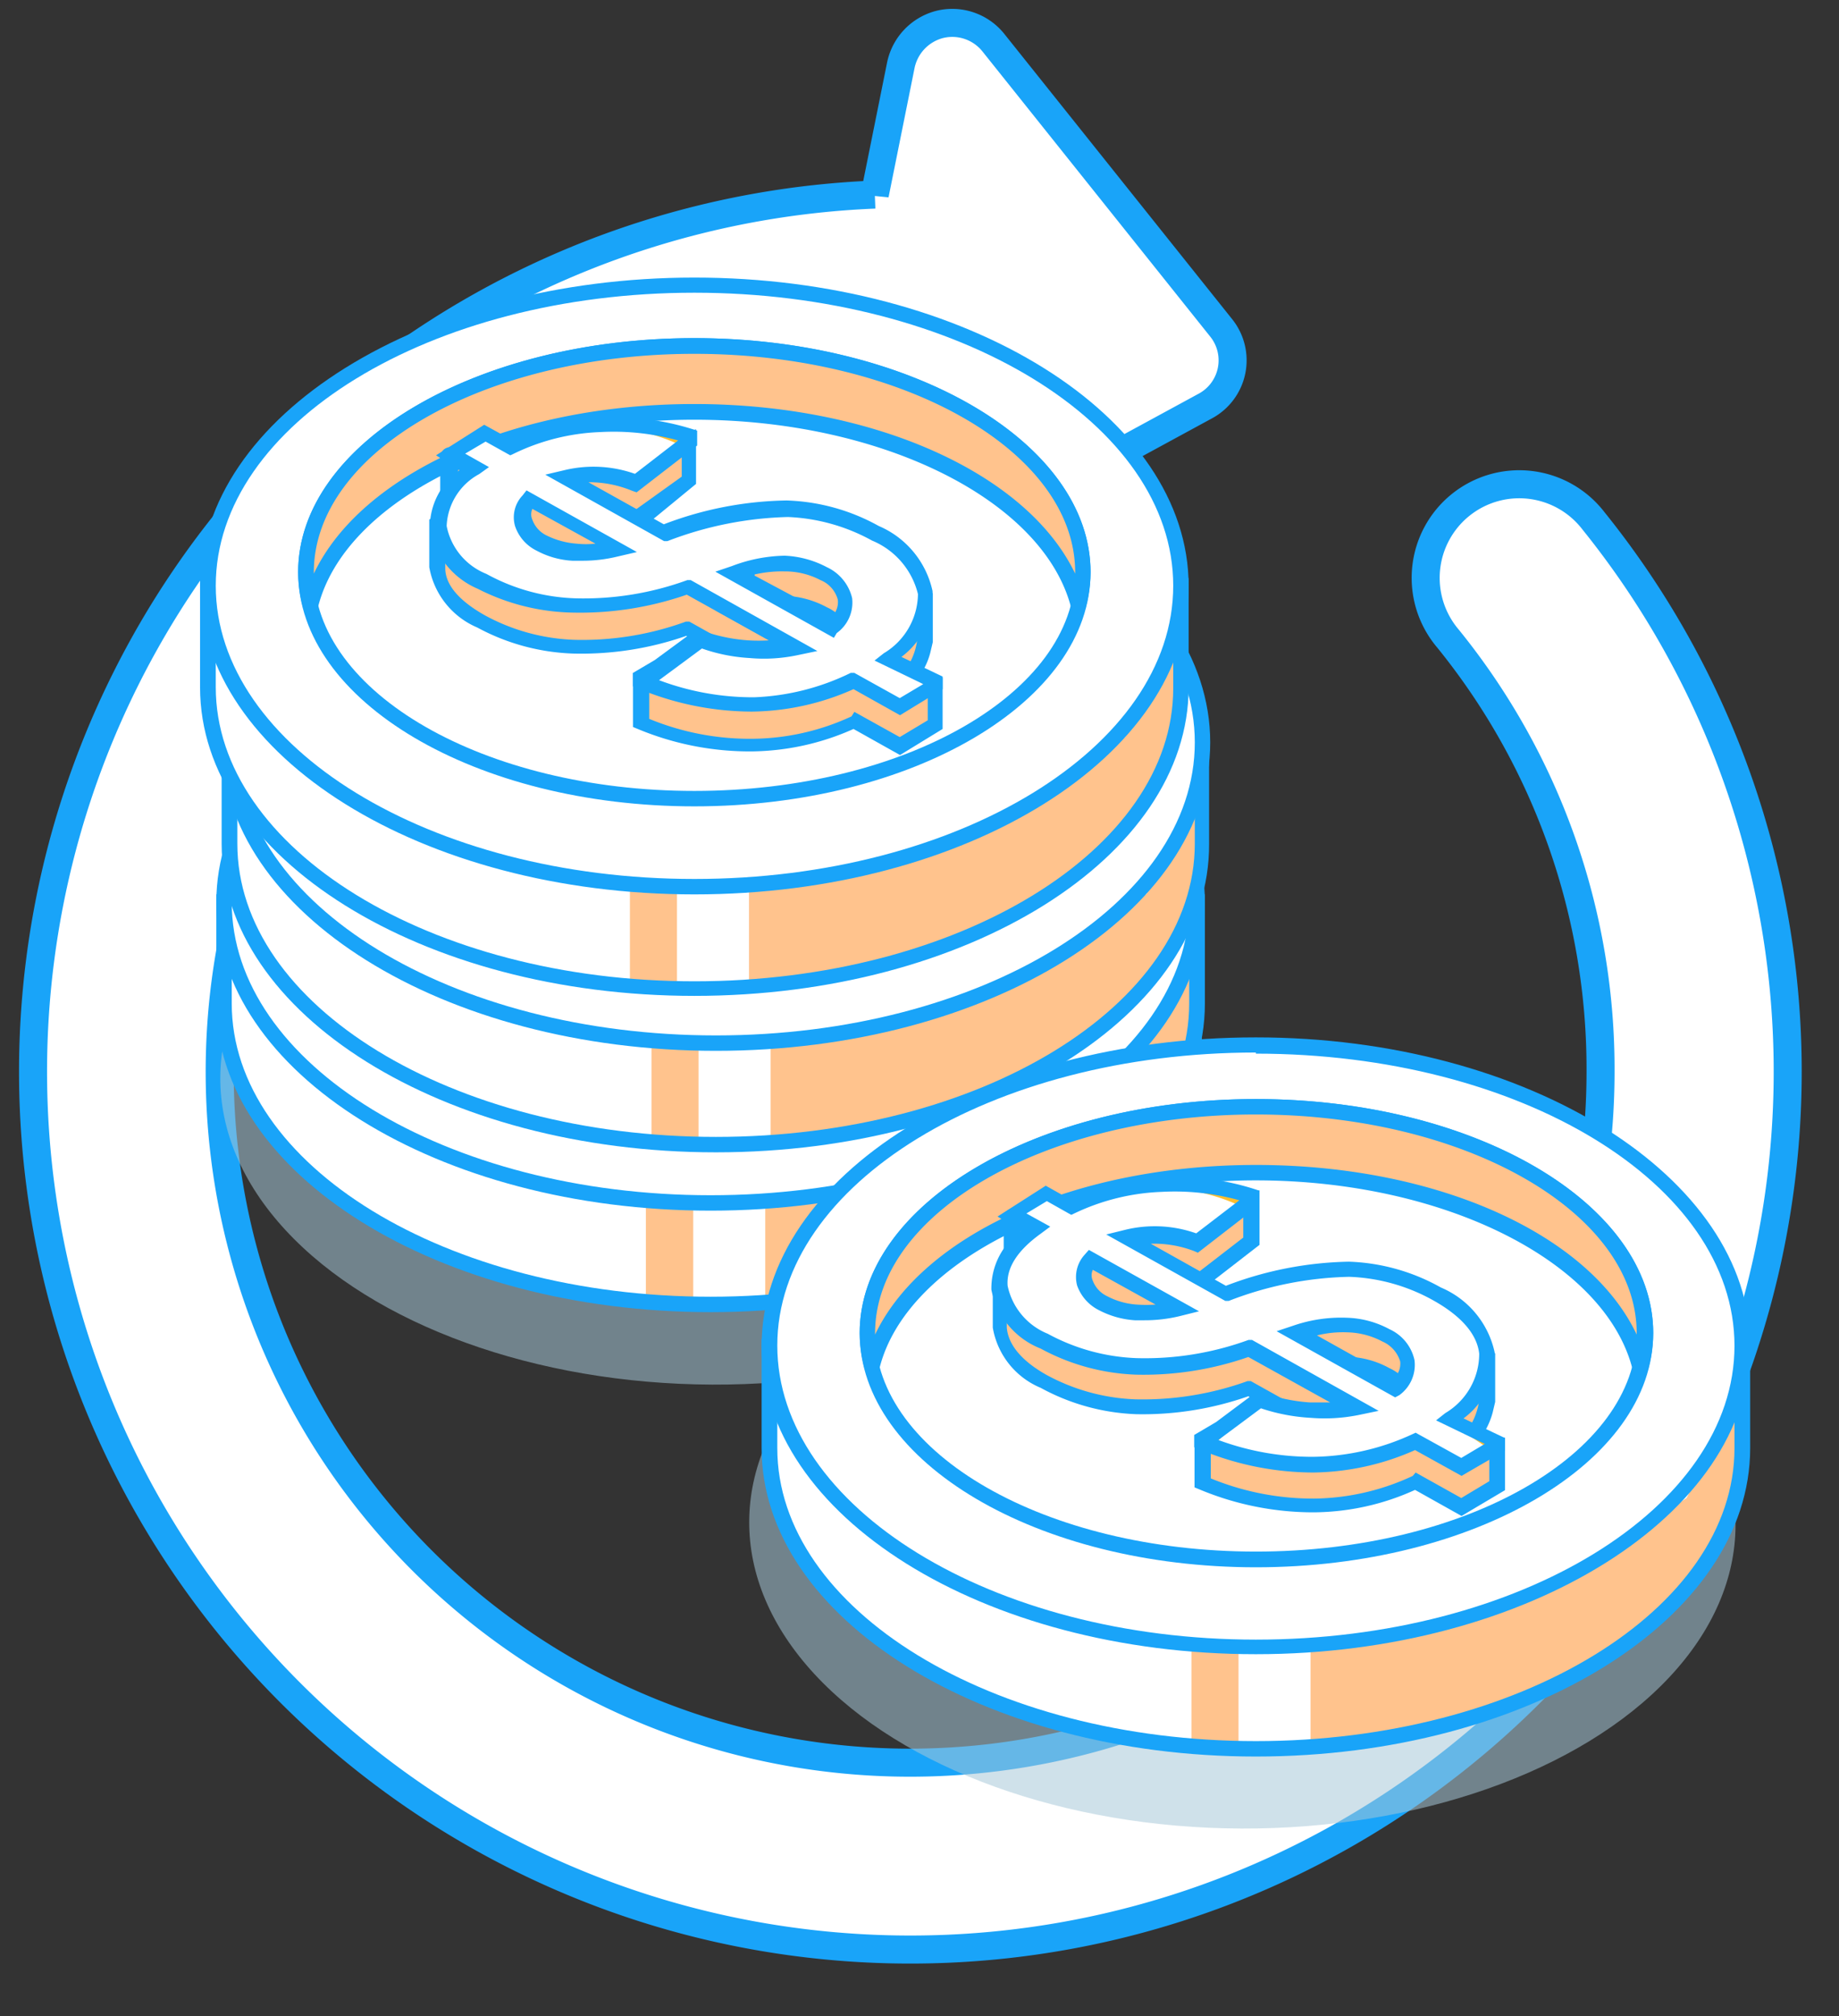 <svg xmlns="http://www.w3.org/2000/svg" viewBox="0 0 65.63 71.91"><rect x="0" y="0" width="65.63" height="71.91" fill="#333333" stroke="none"/><defs><style>.cls-1,.cls-2{fill:#fff;}.cls-2{stroke:#19a4f9;stroke-miterlimit:10;}.cls-3{fill:#a7c8d8;opacity:0.54;}.cls-4{fill:#ffc38d;}.cls-5{fill:#19a4f9;}.cls-6{fill:#ffbe2e;}</style></defs><title>graphic new</title><g id="Layer_1" data-name="Layer 1"><path class="cls-1" d="M56.87,18.58a3.34,3.34,0,1,0-5.2,4.19,24.35,24.35,0,0,1,5.45,15.46,24.64,24.64,0,1,1-27.27-24.5l-1,4.95a1.84,1.84,0,0,0,.72,1.87,1.86,1.86,0,0,0,2,.15L43,14.49a1.85,1.85,0,0,0,.57-2.81L35.45,1.52A1.88,1.88,0,0,0,33.54.87a1.9,1.9,0,0,0-1.39,1.45l-.93,4.62A31.31,31.31,0,1,0,56.87,18.58Z"/><path class="cls-2" d="M56.87,18.58a3.34,3.34,0,1,0-5.2,4.19,24.35,24.35,0,0,1,5.45,15.46,24.64,24.64,0,1,1-27.27-24.5l-1,4.95a1.84,1.84,0,0,0,.72,1.87,1.86,1.86,0,0,0,2,.15L43,14.49a1.85,1.85,0,0,0,.57-2.81L35.45,1.52A1.88,1.88,0,0,0,33.54.87a1.9,1.9,0,0,0-1.39,1.45l-.93,4.62A31.31,31.31,0,1,0,56.87,18.58Z"/><ellipse id="_Path_" data-name="&lt;Path&gt;" class="cls-3" cx="44.34" cy="54.34" rx="10.88" ry="17.6" transform="translate(-10.18 98.46) rotate(-89.77)"/><ellipse id="_Path_2" data-name="&lt;Path&gt;" class="cls-3" cx="25.45" cy="38.5" rx="10.88" ry="17.6" transform="translate(-13.14 63.8) rotate(-89.77)"/><g id="_11" data-name="11"><g id="_Group_" data-name="&lt;Group&gt;"><g id="_Group_2" data-name="&lt;Group&gt;"><g id="_Group_3" data-name="&lt;Group&gt;"><path id="_Path_3" data-name="&lt;Path&gt;" class="cls-1" d="M41.69,32.18c-2.41-4.15-8.8-7.12-16.33-7.12S11.43,28,9,32.18H8v3.61c0,5.93,7.77,10.73,17.36,10.73s17.36-4.8,17.36-10.73V32.18Z"/><polygon id="_Path_4" data-name="&lt;Path&gt;" class="cls-4" points="27.31 42.84 27.31 46.52 31.43 45.85 35.39 44.68 39.5 42.07 42.03 38.91 42.72 36.79 42.66 33.91 40.72 37.58 36.85 40.22 31.04 42.32 27.31 42.84"/><polygon id="_Path_5" data-name="&lt;Path&gt;" class="cls-4" points="24.74 42.94 24.74 46.56 23.05 46.43 23.05 42.63 24.74 42.94"/><path id="_Compound_Path_" data-name="&lt;Compound Path&gt;" class="cls-5" d="M25.36,46.8c-9.73,0-17.64-4.94-17.64-11V31.9H8.87c2.58-4.26,9.17-7.11,16.49-7.11s13.91,2.85,16.48,7.11H43v3.89C43,41.86,35.08,46.8,25.36,46.8ZM8.27,32.45v3.34c0,5.77,7.67,10.46,17.09,10.46s17.08-4.69,17.08-10.46V32.45h-.91l-.08-.13c-2.43-4.18-8.89-7-16.09-7s-13.67,2.8-16.09,7l-.08.13Z"/></g><g id="_Group_4" data-name="&lt;Group&gt;"><path id="_Path_6" data-name="&lt;Path&gt;" class="cls-6" d="M42.72,32.18c0,5.92-7.78,10.73-17.36,10.73S8,38.1,8,32.18s7.77-10.73,17.36-10.73S42.72,26.25,42.72,32.18Z"/><ellipse id="_Path_7" data-name="&lt;Path&gt;" class="cls-1" cx="25.3" cy="32.37" rx="17.36" ry="10.73"/><path id="_Compound_Path_2" data-name="&lt;Compound Path&gt;" class="cls-5" d="M25.36,43.18c-9.73,0-17.64-4.93-17.64-11s7.91-11,17.64-11S43,26.11,43,32.18,35.08,43.18,25.36,43.18Zm0-21.46c-9.42,0-17.09,4.69-17.09,10.46s7.67,10.45,17.09,10.45,17.08-4.69,17.08-10.45S34.78,21.72,25.36,21.72Z"/></g><g id="_Group_5" data-name="&lt;Group&gt;"><ellipse id="_Path_8" data-name="&lt;Path&gt;" class="cls-1" cx="25.36" cy="31.69" rx="13.86" ry="8.07"/><path id="_Compound_Path_3" data-name="&lt;Compound Path&gt;" class="cls-5" d="M25.36,40c-7.8,0-14.15-3.74-14.15-8.35s6.35-8.35,14.15-8.35S39.5,27.09,39.5,31.69,33.16,40,25.36,40Zm0-16.14c-7.5,0-13.59,3.5-13.59,7.79s6.09,7.8,13.59,7.8,13.58-3.5,13.58-7.8S32.85,23.9,25.36,23.9Z"/></g><g id="_Group_6" data-name="&lt;Group&gt;"><path id="_Path_9" data-name="&lt;Path&gt;" class="cls-4" d="M25.36,23.62c-7.66,0-13.87,3.62-13.87,8.07a4.74,4.74,0,0,0,.17,1.18c1-3.9,6.73-6.9,13.7-6.9s12.72,3,13.7,6.9a5.24,5.24,0,0,0,.16-1.18C39.22,27.24,33,23.62,25.36,23.62Z"/><path id="_Compound_Path_4" data-name="&lt;Compound Path&gt;" class="cls-5" d="M38.89,33.45l-.1-.51c-1-3.82-6.73-6.69-13.43-6.69s-12.48,2.87-13.44,6.69l-.15.61-.38-.61a5,5,0,0,1-.18-1.25c0-4.6,6.35-8.35,14.15-8.35S39.5,27.09,39.5,31.69a5.47,5.47,0,0,1-.17,1.25ZM25.36,23.9c-7.5,0-13.59,3.5-13.59,7.79v0c1.69-3.56,7.15-6,13.59-6s11.89,2.48,13.58,6v0C38.94,27.4,32.85,23.9,25.36,23.9Z"/></g><g id="_Group_7" data-name="&lt;Group&gt;"><g id="_Group_8" data-name="&lt;Group&gt;"><path id="_Compound_Path_5" data-name="&lt;Compound Path&gt;" class="cls-4" d="M32.75,35.76a2.55,2.55,0,0,0,.84-1.59h0V32.63l-1.06-.43a6.17,6.17,0,0,0-.73-.49,7,7,0,0,0-3.16-.87,12.65,12.65,0,0,0-4.41.87l-3.52-2a4.14,4.14,0,0,1,2.5.17l1.94-1.5V27l-2.48.85v0c-.25,0-.5,0-.75,0a7.9,7.9,0,0,0-3.21.79l-.45-.26.17-.13v-.67l-1.89-.11v2.25l.61-.48.28.16a4,4,0,0,0-.7.65l-.58-.2V31.5a2.59,2.59,0,0,0,1.56,1.93,7.43,7.43,0,0,0,3.29.9,11.17,11.17,0,0,0,4.07-.66l3.77,2.1a5.6,5.6,0,0,1-1.62.1,7.14,7.14,0,0,1-1.14-.19l.09-.32-2.78.22V37a10.12,10.12,0,0,0,4,.8A8.62,8.62,0,0,0,31.05,37l1.64.92L34,37.13V35.7ZM21,32.38a2.87,2.87,0,0,1-1.17-.33,1.2,1.2,0,0,1-.64-.72.86.86,0,0,1,.21-.83l3.12,1.73A4.59,4.59,0,0,1,21,32.38Zm9.27,2.7-3.52-2a5.18,5.18,0,0,1,1.82-.31,3.29,3.29,0,0,1,1.39.37,1.36,1.36,0,0,1,.76.91A1.1,1.1,0,0,1,30.3,35.08Z"/><path id="_Compound_Path_6" data-name="&lt;Compound Path&gt;" class="cls-5" d="M32.69,38.22,31,37.29a9.19,9.19,0,0,1-3.63.8,10.29,10.29,0,0,1-4.07-.83l-.18-.07V35.32l3.44-.26-.12.41a4.09,4.09,0,0,0,.8.12,6,6,0,0,0,.73,0L25.09,34a11.45,11.45,0,0,1-4.05.64,7.67,7.67,0,0,1-3.41-.94,2.86,2.86,0,0,1-1.71-2.15V29.81l.39-.21v-2a.36.36,0,0,1,.38-.36l2.07.12v1a8.31,8.31,0,0,1,3.2-.75c.21,0,.43,0,.65,0l2.85-1v2l-2.17,1.67-.15-.05a4.17,4.17,0,0,0-1.54-.27l2.69,1.5a12.76,12.76,0,0,1,4.39-.85,7.17,7.17,0,0,1,3.28.91,5.93,5.93,0,0,1,.74.49l1.2.49v1.73l-.09.38a2.7,2.7,0,0,1-.43.89l.87,0v1.88Zm-1.63-1.55,1.62.91,1-.61V36l-1.64.08.5-.51a2.21,2.21,0,0,0,.76-1.41l0-.39v-.94l-1-.4a5.33,5.33,0,0,0-.7-.47,6.78,6.78,0,0,0-3-.84,12.63,12.63,0,0,0-4.31.86l-.11,0L20,29.64l.69-.16a4.4,4.4,0,0,1,2.51.13l1.71-1.33v-.9L23.08,28l.07.14h-.46l-.72,0a7.7,7.7,0,0,0-3.1.77l-.13.06-.94-.53.39-.31v-.27L17,28l-.11,1.14.31-.24.82.46-.36.25a4.19,4.19,0,0,0-.66.61l-.12.14-.38-.13V31.5c.05.61.53,1.19,1.43,1.68a7,7,0,0,0,3.16.87,10.85,10.85,0,0,0,4-.65l.11,0,4.53,2.52-.72.16a6.25,6.25,0,0,1-2.89-.11l-.27-.07.06-.2-2.13.17v1a9.59,9.59,0,0,0,3.68.72,8.53,8.53,0,0,0,3.53-.81Zm-.73-1.25L26.1,33.06l.6-.2a5.44,5.44,0,0,1,1.91-.33,3.45,3.45,0,0,1,1.51.41A1.6,1.6,0,0,1,31,34a1.35,1.35,0,0,1-.54,1.25ZM27.5,33.2l2.75,1.54a.7.7,0,0,0,.22-.61,1.05,1.05,0,0,0-.62-.7,2.71,2.71,0,0,0-1.26-.34A3.91,3.91,0,0,0,27.5,33.2Zm-6.15-.53-.34,0h0a3.05,3.05,0,0,1-1.28-.36,1.5,1.5,0,0,1-.78-.88,1.16,1.16,0,0,1,.27-1.09l.15-.18,3.93,2.2-.68.16A5.36,5.36,0,0,1,21.35,32.67Zm-.29-.57a3,3,0,0,0,.67,0l-2.21-1.23a.59.59,0,0,0,0,.4,1,1,0,0,0,.52.55,2.65,2.65,0,0,0,1.06.29Z"/></g><g id="_Group_9" data-name="&lt;Group&gt;"><g id="_Group_10" data-name="&lt;Group&gt;"><path id="_Compound_Path_7" data-name="&lt;Compound Path&gt;" class="cls-6" d="M28.89,34.35l-3.77-2.11a11.17,11.17,0,0,1-4.07.66,7.43,7.43,0,0,1-3.29-.9,2.58,2.58,0,0,1-1.56-1.93A2.43,2.43,0,0,1,17.47,28l-.89-.5,1.28-.76.89.5A7.9,7.9,0,0,1,22,26.42a8.18,8.18,0,0,1,3.22.57l-1.94,1.5a4.22,4.22,0,0,0-2.5-.17l3.52,2a12.88,12.88,0,0,1,4.41-.87,6.85,6.85,0,0,1,3.16.88,3,3,0,0,1,1.78,2.11,2.68,2.68,0,0,1-1.32,2.36L34,35.7l-1.28.77-1.64-.92a8.78,8.78,0,0,1-3.64.84,10.32,10.32,0,0,1-4-.81l2-1.52a6.09,6.09,0,0,0,1.78.38A6,6,0,0,0,28.89,34.35Zm-9.46-5.28a.87.87,0,0,0-.21.84,1.21,1.21,0,0,0,.64.71A2.87,2.87,0,0,0,21,31a4.84,4.84,0,0,0,1.52-.14ZM30.3,33.65a1.1,1.1,0,0,0,.45-1,1.33,1.33,0,0,0-.76-.9,3.16,3.16,0,0,0-1.39-.38,5.18,5.18,0,0,0-1.82.31Z"/><path id="_Compound_Path_8" data-name="&lt;Compound Path&gt;" class="cls-1" d="M28.88,34.42,25.1,32.31A11.12,11.12,0,0,1,21,33a7.3,7.3,0,0,1-3.29-.9,2.2,2.2,0,0,1-1.34-1.89A2.24,2.24,0,0,1,17.46,28L17,27.41l.81-.63.89.5A7.9,7.9,0,0,1,22,26.49a7.28,7.28,0,0,1,3,.71l-1.71,1.36a4.22,4.22,0,0,0-2.5-.17l3.52,2a12.65,12.65,0,0,1,4.4-.88,6.78,6.78,0,0,1,3.16.88,3,3,0,0,1,1.78,2.11,2.71,2.71,0,0,1-1.32,2.37l1.49,1-1.08.67L31,35.62a8.79,8.79,0,0,1-3.65.84,8.56,8.56,0,0,1-3.6-.75l1.69-1.58a6.48,6.48,0,0,0,3.4.29Zm-9.46-5.28a.88.88,0,0,0-.22.84,1.26,1.26,0,0,0,.65.71A2.87,2.87,0,0,0,21,31a4.84,4.84,0,0,0,1.52-.14Zm10.86,4.58a1.06,1.06,0,0,0,.45-1,1.3,1.3,0,0,0-.76-.9,3,3,0,0,0-1.38-.37,4.93,4.93,0,0,0-1.82.3Z"/><path id="_Compound_Path_9" data-name="&lt;Compound Path&gt;" class="cls-5" d="M32.69,36.79,31,35.86a8.85,8.85,0,0,1-3.63.8,10.45,10.45,0,0,1-4.07-.82l-.18-.08v-.44l.78-.46,1.51-1.11.14,0a5.56,5.56,0,0,0,1.69.36c.26,0,.5,0,.73,0l-2.92-1.64a11.39,11.39,0,0,1-4.05.64,7.67,7.67,0,0,1-3.41-.94,2.84,2.84,0,0,1-1.71-2.15A2.48,2.48,0,0,1,17,28l-.83-.52,1.72-1.1.9.51a8.33,8.33,0,0,1,3.2-.76,9.31,9.31,0,0,1,3.5.46h0v.53L23.29,28.8l-.15-.05a4.17,4.17,0,0,0-1.54-.27L24.29,30a13,13,0,0,1,4.39-.85A7.17,7.17,0,0,1,32,30a3.28,3.28,0,0,1,1.92,2.32,2.74,2.74,0,0,1-1.11,2.36l1.48.69v.45Zm-1.63-1.55,1.62.91.85-.5-1.74-.85.32-.25c.9-.71,1.31-1.43,1.22-2.12a2.79,2.79,0,0,0-1.64-1.9,6.65,6.65,0,0,0-3-.84,12.63,12.63,0,0,0-4.31.86l-.11,0L20,28.22l.69-.17a4.4,4.4,0,0,1,2.51.13L24.73,27A8.27,8.27,0,0,0,22,26.7a7.69,7.69,0,0,0-3.1.76l-.13.06L17.87,27l-.73.44.85.47-.36.26a2.2,2.2,0,0,0-1.16,1.85c.05.63.53,1.21,1.43,1.71a7.15,7.15,0,0,0,3.16.87A11.26,11.26,0,0,0,25,32l.11,0,4.52,2.52-.71.16a6.15,6.15,0,0,1-1.7.1,6.67,6.67,0,0,1-1.71-.35L24,35.5a9.51,9.51,0,0,0,3.39.61,8.53,8.53,0,0,0,3.53-.81ZM30.33,34,26.1,31.63l.6-.2a5.19,5.19,0,0,1,1.91-.32,3.35,3.35,0,0,1,1.51.4,1.6,1.6,0,0,1,.9,1.11,1.33,1.33,0,0,1-.54,1.24ZM27.5,31.78l2.75,1.53a.7.7,0,0,0,.22-.61,1.07,1.07,0,0,0-.62-.7,2.84,2.84,0,0,0-1.26-.34A4.37,4.37,0,0,0,27.5,31.78Zm-6.15-.54H21a3.21,3.21,0,0,1-1.28-.37A1.47,1.47,0,0,1,19,30a1.16,1.16,0,0,1,.27-1.09l.15-.18,3.93,2.2-.68.17A5.32,5.32,0,0,1,21.35,31.24Zm-1.83-1.81a.59.59,0,0,0,0,.4,1,1,0,0,0,.52.55,2.5,2.5,0,0,0,1.06.29,3.74,3.74,0,0,0,.67,0Z"/></g></g></g></g></g></g><g id="_11-2" data-name="11"><g id="_Group_11" data-name="&lt;Group&gt;"><g id="_Group_12" data-name="&lt;Group&gt;"><g id="_Group_13" data-name="&lt;Group&gt;"><path id="_Path_10" data-name="&lt;Path&gt;" class="cls-1" d="M41.88,26.48c-2.4-4.15-8.79-7.12-16.33-7.12s-13.92,3-16.32,7.12h-1v3.61C8.19,36,16,40.82,25.55,40.82S42.91,36,42.91,30.09V26.48Z"/><polygon id="_Path_11" data-name="&lt;Path&gt;" class="cls-4" points="27.5 37.14 27.5 40.82 31.62 40.15 35.59 38.98 39.7 36.37 42.22 33.22 42.91 31.09 42.85 28.21 40.92 31.88 37.05 34.52 31.23 36.62 27.5 37.14"/><polygon id="_Path_12" data-name="&lt;Path&gt;" class="cls-4" points="24.93 37.24 24.93 40.86 23.25 40.73 23.25 36.93 24.93 37.24"/><path id="_Compound_Path_10" data-name="&lt;Compound Path&gt;" class="cls-5" d="M25.55,41.1c-9.72,0-17.64-4.94-17.64-11V26.2H9.07c2.57-4.26,9.17-7.11,16.48-7.11S39.46,21.94,42,26.2h1.15v3.89C43.19,36.16,35.28,41.1,25.55,41.1ZM8.47,26.75v3.34c0,5.77,7.66,10.46,17.08,10.46s17.09-4.69,17.09-10.46V26.75h-.92l-.08-.13c-2.42-4.18-8.88-7-16.09-7s-13.66,2.8-16.08,7l-.09.13Z"/></g><g id="_Group_14" data-name="&lt;Group&gt;"><path id="_Path_13" data-name="&lt;Path&gt;" class="cls-6" d="M42.91,26.48c0,5.92-7.77,10.73-17.36,10.73S8.19,32.4,8.19,26.48,16,15.75,25.55,15.75,42.91,20.55,42.91,26.48Z"/><ellipse id="_Path_14" data-name="&lt;Path&gt;" class="cls-1" cx="25.5" cy="26.67" rx="17.36" ry="10.73"/><path id="_Compound_Path_11" data-name="&lt;Compound Path&gt;" class="cls-5" d="M25.55,37.48c-9.72,0-17.64-4.93-17.64-11s7.92-11,17.64-11,17.64,4.94,17.64,11S35.28,37.48,25.55,37.48Zm0-21.46C16.13,16,8.47,20.71,8.47,26.48s7.66,10.45,17.08,10.45,17.09-4.69,17.09-10.45S35,16,25.55,16Z"/></g><g id="_Group_15" data-name="&lt;Group&gt;"><ellipse id="_Path_15" data-name="&lt;Path&gt;" class="cls-1" cx="25.55" cy="25.99" rx="13.86" ry="8.07"/><path id="_Compound_Path_12" data-name="&lt;Compound Path&gt;" class="cls-5" d="M25.55,34.34c-7.79,0-14.14-3.74-14.14-8.35s6.35-8.35,14.14-8.35S39.7,21.39,39.7,26,33.35,34.34,25.55,34.34Zm0-16.14C18.06,18.2,12,21.7,12,26s6.09,7.8,13.58,7.8,13.59-3.5,13.59-7.8S33.05,18.2,25.55,18.2Z"/></g><g id="_Group_16" data-name="&lt;Group&gt;"><path id="_Path_16" data-name="&lt;Path&gt;" class="cls-4" d="M25.55,17.92c-7.65,0-13.86,3.62-13.86,8.07a5.16,5.16,0,0,0,.16,1.18c1-3.9,6.73-6.9,13.7-6.9s12.73,3,13.7,6.9A4.67,4.67,0,0,0,39.42,26C39.42,21.54,33.21,17.92,25.55,17.92Z"/><path id="_Compound_Path_13" data-name="&lt;Compound Path&gt;" class="cls-5" d="M39.09,27.75l-.1-.51c-1-3.81-6.74-6.69-13.44-6.69s-12.47,2.88-13.43,6.69l-.15.61-.39-.61A5.4,5.4,0,0,1,11.41,26c0-4.6,6.35-8.35,14.14-8.35S39.7,21.39,39.7,26a5,5,0,0,1-.18,1.25ZM25.55,18.2C18.06,18.2,12,21.7,12,26V26c1.69-3.56,7.14-6,13.58-6s11.9,2.48,13.59,6V26C39.14,21.7,33.05,18.2,25.55,18.2Z"/></g><g id="_Group_17" data-name="&lt;Group&gt;"><g id="_Group_18" data-name="&lt;Group&gt;"><path id="_Compound_Path_14" data-name="&lt;Compound Path&gt;" class="cls-4" d="M33,30.06a2.6,2.6,0,0,0,.84-1.59h0V26.93l-1.06-.43A5.59,5.59,0,0,0,32,26a6.89,6.89,0,0,0-3.16-.87,12.83,12.83,0,0,0-4.4.87l-3.52-2a4.14,4.14,0,0,1,2.5.17l1.94-1.5V21.29l-2.48.85v0a6.26,6.26,0,0,0-.75,0,7.9,7.9,0,0,0-3.21.79l-.46-.26.18-.13v-.67l-1.89-.11V24l.61-.48.28.16a4.13,4.13,0,0,0-.71.65l-.57-.2V25.8A2.59,2.59,0,0,0,18,27.73a7.43,7.43,0,0,0,3.29.9A11.12,11.12,0,0,0,25.31,28l3.78,2.1a5.65,5.65,0,0,1-1.63.1A7.21,7.21,0,0,1,26.33,30l.09-.31-2.78.21v1.43a10.11,10.11,0,0,0,4,.8,8.63,8.63,0,0,0,3.65-.83l1.64.92,1.28-.77V30ZM21.23,26.68a2.87,2.87,0,0,1-1.17-.33,1.25,1.25,0,0,1-.65-.72.87.87,0,0,1,.22-.83l3.12,1.74A4.84,4.84,0,0,1,21.23,26.68Zm9.26,2.7-3.51-2a5.18,5.18,0,0,1,1.82-.31,3.21,3.21,0,0,1,1.38.37,1.34,1.34,0,0,1,.76.91A1.06,1.06,0,0,1,30.49,29.38Z"/><path id="_Compound_Path_15" data-name="&lt;Compound Path&gt;" class="cls-5" d="M32.89,32.52l-1.66-.93a9.1,9.1,0,0,1-3.62.8,10.37,10.37,0,0,1-4.08-.83l-.17-.07V29.62l3.44-.26-.12.41a4.09,4.09,0,0,0,.8.12,6,6,0,0,0,.73,0l-2.93-1.63a11.39,11.39,0,0,1-4.05.64A7.74,7.74,0,0,1,17.82,28a2.84,2.84,0,0,1-1.7-2.15V24.11l.39-.21v-2a.36.36,0,0,1,.38-.36l2.06.12,0,1a8.26,8.26,0,0,1,3.19-.75c.22,0,.44,0,.66,0l2.84-1v2l-2.16,1.67-.15-.05a4.17,4.17,0,0,0-1.54-.27l2.69,1.5a12.75,12.75,0,0,1,4.38-.85,7.21,7.21,0,0,1,3.29.91,5.93,5.93,0,0,1,.74.49l1.19.49v1.73l-.09.38a2.52,2.52,0,0,1-.43.89l.87,0v1.88ZM31.26,31l1.62.91,1-.61v-1l-1.64.07.5-.5a2.31,2.31,0,0,0,.76-1.42l0-.38v-.95l-.95-.4a4.46,4.46,0,0,0-.7-.46,6.67,6.67,0,0,0-3-.85,12.58,12.58,0,0,0-4.3.86l-.12.05-4.24-2.38.68-.16a4.44,4.44,0,0,1,2.52.13l1.71-1.33v-.9l-1.82.63.07.14h-.46c-.24,0-.48,0-.72,0a7.53,7.53,0,0,0-3.1.76l-.13.06-1-.53.4-.31v-.27l-1.22.17-.12,1.14.31-.24.82.46-.35.25a4.19,4.19,0,0,0-.66.61l-.12.14-.38-.13V25.8c0,.61.53,1.19,1.42,1.69a7.06,7.06,0,0,0,3.17.86,11,11,0,0,0,4-.64l.12,0,4.52,2.52-.72.16a6.49,6.49,0,0,1-1.69.1,7.38,7.38,0,0,1-1.19-.2L26,30.17,26,30l-2.12.17v1a9.59,9.59,0,0,0,3.68.72A8.53,8.53,0,0,0,31.13,31Zm-.73-1.25L26.3,27.36l.59-.2a5.28,5.28,0,0,1,1.92-.32,3.38,3.38,0,0,1,1.51.4,1.6,1.6,0,0,1,.9,1.1,1.33,1.33,0,0,1-.55,1.25ZM27.7,27.5,30.45,29a.73.73,0,0,0,.22-.61,1.05,1.05,0,0,0-.62-.7,2.72,2.72,0,0,0-1.27-.34A3.88,3.88,0,0,0,27.7,27.5ZM21.55,27l-.35,0h0a3.1,3.1,0,0,1-1.28-.36,1.51,1.51,0,0,1-.77-.88,1.13,1.13,0,0,1,.27-1.09l.15-.18,3.93,2.2-.69.16A5.21,5.21,0,0,1,21.55,27Zm-.3-.57a3.86,3.86,0,0,0,.68,0l-2.21-1.24a.49.49,0,0,0,0,.4,1,1,0,0,0,.51.55,2.7,2.7,0,0,0,1.06.29Z"/></g><g id="_Group_19" data-name="&lt;Group&gt;"><g id="_Group_20" data-name="&lt;Group&gt;"><path id="_Compound_Path_16" data-name="&lt;Compound Path&gt;" class="cls-6" d="M29.09,28.65l-3.78-2.11a11.12,11.12,0,0,1-4.06.66A7.43,7.43,0,0,1,18,26.3a2.57,2.57,0,0,1-1.57-1.93,2.45,2.45,0,0,1,1.28-2.1l-.89-.5L18.06,21l.89.5a7.9,7.9,0,0,1,3.21-.79,8.21,8.21,0,0,1,3.22.57l-1.94,1.5a4.22,4.22,0,0,0-2.5-.17l3.52,2a12.83,12.83,0,0,1,4.4-.87,6.78,6.78,0,0,1,3.16.88A3,3,0,0,1,33.8,26.7a2.68,2.68,0,0,1-1.32,2.36l1.69.94-1.28.77-1.64-.92a8.79,8.79,0,0,1-3.65.84,10.31,10.31,0,0,1-4-.81l2.05-1.52a6.48,6.48,0,0,0,3.4.29Zm-9.46-5.28a.88.88,0,0,0-.22.84,1.26,1.26,0,0,0,.65.71,2.87,2.87,0,0,0,1.17.33,4.84,4.84,0,0,0,1.52-.14ZM30.49,28a1.06,1.06,0,0,0,.45-1,1.3,1.3,0,0,0-.76-.9,3.08,3.08,0,0,0-1.38-.38A5.18,5.18,0,0,0,27,26Z"/><path id="_Compound_Path_17" data-name="&lt;Compound Path&gt;" class="cls-1" d="M29.07,28.72,25.3,26.61a11.17,11.17,0,0,1-4.07.66,7.26,7.26,0,0,1-3.28-.9,2.29,2.29,0,0,1-.29-4l-.42-.63.8-.63.9.5a7.9,7.9,0,0,1,3.21-.79,7.32,7.32,0,0,1,3,.71l-1.71,1.36a4.22,4.22,0,0,0-2.5-.17l3.52,2a12.65,12.65,0,0,1,4.4-.88,6.78,6.78,0,0,1,3.16.88,3,3,0,0,1,1.78,2.11,2.71,2.71,0,0,1-1.32,2.37l1.49,1-1.09.67-1.64-.91a8.89,8.89,0,0,1-3.64.83A8.53,8.53,0,0,1,24,30l1.69-1.57a6.28,6.28,0,0,0,1.77.37A6,6,0,0,0,29.07,28.72Zm-9.45-5.28a.88.88,0,0,0-.22.84,1.23,1.23,0,0,0,.65.71,2.78,2.78,0,0,0,1.17.33,4.78,4.78,0,0,0,1.51-.14ZM30.48,28a1.06,1.06,0,0,0,.45-1,1.33,1.33,0,0,0-.76-.9,3,3,0,0,0-1.39-.37,5.1,5.1,0,0,0-1.81.3Z"/><path id="_Compound_Path_18" data-name="&lt;Compound Path&gt;" class="cls-5" d="M32.89,31.09l-1.66-.93a8.77,8.77,0,0,1-3.62.8,10.53,10.53,0,0,1-4.08-.82l-.17-.08v-.44l.78-.46,1.51-1.11.14.05a5.43,5.43,0,0,0,1.69.36c.26,0,.5,0,.73,0l-2.93-1.64a11.39,11.39,0,0,1-4.05.64,7.74,7.74,0,0,1-3.41-.94,2.83,2.83,0,0,1-1.7-2.15,2.48,2.48,0,0,1,1.05-2.08l-.84-.52,1.72-1.1.91.51a8.28,8.28,0,0,1,3.19-.76,9.29,9.29,0,0,1,3.5.46h0v.53l-2.16,1.68-.15-.06a4.17,4.17,0,0,0-1.54-.27l2.69,1.5a13,13,0,0,1,4.38-.85,7.21,7.21,0,0,1,3.29.91,3.28,3.28,0,0,1,1.92,2.32A2.77,2.77,0,0,1,33,29l1.47.69v.45Zm-1.63-1.55,1.62.91.84-.5L32,29.1l.32-.25a2.51,2.51,0,0,0,1.22-2.12,2.79,2.79,0,0,0-1.64-1.9,6.66,6.66,0,0,0-3-.84,12.58,12.58,0,0,0-4.3.86l-.12,0-4.24-2.37.68-.17a4.44,4.44,0,0,1,2.52.13l1.54-1.19A8.33,8.33,0,0,0,22.17,21a7.69,7.69,0,0,0-3.1.76l-.13.06-.88-.49-.73.44.85.47-.35.26a2.2,2.2,0,0,0-1.16,1.85c0,.63.53,1.21,1.42,1.71a7.19,7.19,0,0,0,3.17.87,11,11,0,0,0,4-.65l.12,0,4.52,2.52-.72.16a6.08,6.08,0,0,1-1.69.1,6.58,6.58,0,0,1-1.71-.35L24.21,29.8a9.51,9.51,0,0,0,3.39.61,8.53,8.53,0,0,0,3.53-.81Zm-.73-1.25L26.3,25.93l.59-.2a5.28,5.28,0,0,1,1.92-.32,3.38,3.38,0,0,1,1.51.4,1.6,1.6,0,0,1,.9,1.11,1.32,1.32,0,0,1-.55,1.24ZM27.7,26.08l2.75,1.53a.72.72,0,0,0,.22-.6,1.06,1.06,0,0,0-.62-.71A2.85,2.85,0,0,0,28.78,26,4.35,4.35,0,0,0,27.7,26.08Zm-6.15-.54H21.2a3.44,3.44,0,0,1-1.28-.36,1.53,1.53,0,0,1-.77-.89,1.13,1.13,0,0,1,.27-1.09l.15-.18,3.93,2.2-.69.17A5.18,5.18,0,0,1,21.55,25.54Zm-1.83-1.8a.47.47,0,0,0,0,.39,1,1,0,0,0,.51.55,2.54,2.54,0,0,0,1.06.29,3.86,3.86,0,0,0,.68,0Z"/></g></g></g></g></g></g><g id="_11-3" data-name="11"><g id="_Group_21" data-name="&lt;Group&gt;"><g id="_Group_22" data-name="&lt;Group&gt;"><g id="_Group_23" data-name="&lt;Group&gt;"><path id="_Path_17" data-name="&lt;Path&gt;" class="cls-1" d="M41.11,20.89c-2.4-4.14-8.8-7.11-16.33-7.11s-13.92,3-16.33,7.11h-1v3.62c0,5.93,7.77,10.73,17.36,10.73s17.36-4.8,17.36-10.73V20.89Z"/><polygon id="_Path_18" data-name="&lt;Path&gt;" class="cls-4" points="26.73 31.56 26.73 35.24 30.85 34.57 34.81 33.4 38.92 30.79 41.45 27.63 42.14 25.5 42.08 22.63 40.15 26.29 36.28 28.93 30.46 31.04 26.73 31.56"/><polygon id="_Path_19" data-name="&lt;Path&gt;" class="cls-4" points="24.16 31.66 24.16 35.27 22.48 35.14 22.48 31.35 24.16 31.66"/><path id="_Compound_Path_19" data-name="&lt;Compound Path&gt;" class="cls-5" d="M24.78,35.52c-9.72,0-17.64-4.94-17.64-11V20.62H8.3c2.57-4.27,9.17-7.12,16.48-7.12s13.91,2.85,16.49,7.12h1.15v3.89C42.42,30.58,34.51,35.52,24.78,35.52ZM7.7,21.17v3.34C7.7,30.27,15.36,35,24.78,35s17.09-4.69,17.09-10.45V21.17H41L40.87,21c-2.42-4.17-8.89-7-16.09-7s-13.67,2.8-16.09,7l-.08.14Z"/></g><g id="_Group_24" data-name="&lt;Group&gt;"><path id="_Path_20" data-name="&lt;Path&gt;" class="cls-6" d="M42.14,20.89c0,5.93-7.77,10.73-17.36,10.73S7.42,26.82,7.42,20.89s7.77-10.73,17.36-10.73S42.14,15,42.14,20.89Z"/><ellipse id="_Path_21" data-name="&lt;Path&gt;" class="cls-1" cx="24.73" cy="21.09" rx="17.36" ry="10.73"/><path id="_Compound_Path_20" data-name="&lt;Compound Path&gt;" class="cls-5" d="M24.78,31.9c-9.72,0-17.64-4.94-17.64-11s7.92-11,17.64-11,17.64,4.93,17.64,11S34.51,31.9,24.78,31.9Zm0-21.46c-9.42,0-17.08,4.69-17.08,10.45s7.66,10.46,17.08,10.46,17.09-4.69,17.09-10.46S34.2,10.44,24.78,10.44Z"/></g><g id="_Group_25" data-name="&lt;Group&gt;"><ellipse id="_Path_22" data-name="&lt;Path&gt;" class="cls-1" cx="24.78" cy="20.41" rx="13.86" ry="8.07"/><path id="_Compound_Path_21" data-name="&lt;Compound Path&gt;" class="cls-5" d="M24.78,28.76c-7.8,0-14.14-3.75-14.14-8.35S17,12.06,24.78,12.06s14.14,3.75,14.14,8.35S32.58,28.76,24.78,28.76Zm0-16.14c-7.49,0-13.58,3.49-13.58,7.79s6.09,7.8,13.58,7.8,13.59-3.5,13.59-7.8S32.27,12.62,24.78,12.62Z"/></g><g id="_Group_26" data-name="&lt;Group&gt;"><path id="_Path_23" data-name="&lt;Path&gt;" class="cls-4" d="M24.78,12.34c-7.65,0-13.86,3.61-13.86,8.07a4.72,4.72,0,0,0,.16,1.18c1-3.9,6.73-6.9,13.7-6.9s12.72,3,13.7,6.9a4.74,4.74,0,0,0,.17-1.18C38.65,16,32.44,12.34,24.78,12.34Z"/><path id="_Compound_Path_22" data-name="&lt;Compound Path&gt;" class="cls-5" d="M38.32,22.16l-.1-.51c-1-3.81-6.74-6.68-13.44-6.68s-12.47,2.87-13.43,6.68l-.15.62-.39-.62a4.84,4.84,0,0,1-.17-1.24c0-4.6,6.34-8.35,14.14-8.35s14.14,3.75,14.14,8.35a4.9,4.9,0,0,1-.17,1.24ZM24.78,12.62c-7.49,0-13.58,3.49-13.58,7.79v.05c1.69-3.56,7.14-6.05,13.58-6.05s11.89,2.49,13.59,6.05v-.05C38.37,16.11,32.27,12.62,24.78,12.62Z"/></g><g id="_Group_27" data-name="&lt;Group&gt;"><g id="_Group_28" data-name="&lt;Group&gt;"><path id="_Compound_Path_23" data-name="&lt;Compound Path&gt;" class="cls-4" d="M32.18,24.48a2.6,2.6,0,0,0,.84-1.6l0,0V21.35L32,20.91a6.32,6.32,0,0,0-.74-.48,6.9,6.9,0,0,0-3.16-.88,12.65,12.65,0,0,0-4.4.88l-3.52-2a4.15,4.15,0,0,1,2.5.18l1.94-1.5V15.71l-2.48.85v0l-.75,0a8.07,8.07,0,0,0-3.21.79l-.46-.25L17.9,17V16.3L16,16.19v2.25l.61-.48.28.16a4.1,4.1,0,0,0-.71.64l-.57-.19v1.64a2.57,2.57,0,0,0,1.57,1.93,7.3,7.3,0,0,0,3.29.91,10.94,10.94,0,0,0,4.06-.67l3.77,2.11a6,6,0,0,1-1.62.09,5.45,5.45,0,0,1-1.13-.19l.09-.31-2.78.22v1.42a10,10,0,0,0,4,.81,8.94,8.94,0,0,0,3.65-.83l1.63.91,1.28-.76V24.42ZM20.46,21.09a3,3,0,0,1-1.17-.32,1.27,1.27,0,0,1-.65-.72.89.89,0,0,1,.22-.84L22,21A4.58,4.58,0,0,1,20.46,21.09Zm9.26,2.71-3.51-2A5.17,5.17,0,0,1,28,21.53a3.08,3.08,0,0,1,1.39.37,1.3,1.3,0,0,1,.76.9A1.06,1.06,0,0,1,29.72,23.8Z"/><path id="_Compound_Path_24" data-name="&lt;Compound Path&gt;" class="cls-5" d="M32.12,26.93,30.46,26a9.1,9.1,0,0,1-3.62.8A10.37,10.37,0,0,1,22.76,26l-.17-.07V24L26,23.77l-.11.42a6.48,6.48,0,0,0,.8.12c.26,0,.5,0,.73,0l-2.93-1.63a11.36,11.36,0,0,1-4.05.63,7.73,7.73,0,0,1-3.41-.93,2.88,2.88,0,0,1-1.71-2.15V18.53l.39-.22v-2a.36.36,0,0,1,.38-.36l2.06.11,0,1a8.26,8.26,0,0,1,3.19-.75c.22,0,.44,0,.66,0l2.84-1v1.95L22.72,19l-.15-.06A4.16,4.16,0,0,0,21,18.63l2.69,1.5a12.51,12.51,0,0,1,4.38-.85,7.09,7.09,0,0,1,3.29.91,5.9,5.9,0,0,1,.74.48l1.19.49V22.9l-.09.38a2.52,2.52,0,0,1-.43.89l.87,0V26Zm-1.63-1.54,1.62.9,1-.6v-1l-1.64.08.5-.51a2.28,2.28,0,0,0,.76-1.42l0-.38v-.94l-1-.41a6.53,6.53,0,0,0-.7-.46,6.66,6.66,0,0,0-3-.84,12.54,12.54,0,0,0-4.3.86l-.12,0-4.24-2.37.68-.17a4.53,4.53,0,0,1,2.52.13L24.33,17v-.9l-1.82.62.07.15h-.46a5.77,5.77,0,0,0-.72,0,7.85,7.85,0,0,0-3.1.76l-.13.06-1-.52.4-.31v-.27l-1.22.17-.12,1.14.31-.24.82.46-.35.25a4.65,4.65,0,0,0-.66.6l-.12.15L15.89,19v1.26c0,.62.53,1.19,1.42,1.69a7.19,7.19,0,0,0,3.17.87,10.8,10.8,0,0,0,4-.65l.12,0,4.52,2.53-.72.15a6.13,6.13,0,0,1-1.7.1,6.33,6.33,0,0,1-1.18-.2l-.28-.07.06-.2-2.13.16v1a9.43,9.43,0,0,0,3.69.71,8.55,8.55,0,0,0,3.53-.8Zm-.73-1.26-4.23-2.36.59-.2A5.28,5.28,0,0,1,28,21.25a3.39,3.39,0,0,1,1.51.41,1.59,1.59,0,0,1,.9,1.1A1.34,1.34,0,0,1,29.9,24Zm-2.83-2.21,2.75,1.53a.71.71,0,0,0,.22-.6,1.09,1.09,0,0,0-.62-.71A2.84,2.84,0,0,0,28,21.81,3.88,3.88,0,0,0,26.93,21.92Zm-6.15-.54h-.35A3.21,3.21,0,0,1,19.15,21a1.51,1.51,0,0,1-.77-.88,1.15,1.15,0,0,1,.27-1.1l.14-.17,3.94,2.19-.69.17A5.24,5.24,0,0,1,20.78,21.38Zm-.3-.56a5.22,5.22,0,0,0,.68,0L19,19.58a.47.47,0,0,0,0,.39,1,1,0,0,0,.51.55,2.7,2.7,0,0,0,1.06.3Z"/></g><g id="_Group_29" data-name="&lt;Group&gt;"><g id="_Group_30" data-name="&lt;Group&gt;"><path id="_Compound_Path_25" data-name="&lt;Compound Path&gt;" class="cls-6" d="M28.31,23.06,24.54,21a11.12,11.12,0,0,1-4.06.66,7.43,7.43,0,0,1-3.29-.9,2.59,2.59,0,0,1-1.57-1.93,2.45,2.45,0,0,1,1.28-2.1l-.89-.5,1.28-.76.89.49a8.05,8.05,0,0,1,3.21-.78,8.21,8.21,0,0,1,3.22.57l-1.94,1.5a4.15,4.15,0,0,0-2.5-.17l3.52,2a12.6,12.6,0,0,1,4.4-.87,6.89,6.89,0,0,1,3.16.87A3,3,0,0,1,33,21.11a2.71,2.71,0,0,1-1.32,2.37l1.68.94-1.28.77-1.63-.92a8.78,8.78,0,0,1-3.65.83,10.11,10.11,0,0,1-4-.8l2.05-1.52a6.36,6.36,0,0,0,1.77.38A5.56,5.56,0,0,0,28.31,23.06Zm-9.45-5.28a.89.89,0,0,0-.22.84,1.24,1.24,0,0,0,.65.72,2.87,2.87,0,0,0,1.17.33A4.61,4.61,0,0,0,22,19.52Zm10.86,4.59a1.06,1.06,0,0,0,.45-1,1.34,1.34,0,0,0-.76-.91A3.21,3.21,0,0,0,28,20.1a5.17,5.17,0,0,0-1.81.31Z"/><path id="_Compound_Path_26" data-name="&lt;Compound Path&gt;" class="cls-1" d="M28.3,23.13,24.53,21a11.17,11.17,0,0,1-4.07.66,7.46,7.46,0,0,1-3.29-.9,2.3,2.3,0,0,1-.29-4l-.41-.63.8-.63.9.5a7.9,7.9,0,0,1,3.21-.79,7.32,7.32,0,0,1,3,.71l-1.71,1.36a4.17,4.17,0,0,0-2.51-.17l3.53,2a12.83,12.83,0,0,1,4.4-.87,6.92,6.92,0,0,1,3.16.87A3,3,0,0,1,33,21.18a2.71,2.71,0,0,1-1.32,2.37l1.49,1-1.09.67-1.64-.92a8.58,8.58,0,0,1-3.64.83,8.28,8.28,0,0,1-3.61-.75l1.7-1.57a6.29,6.29,0,0,0,1.77.38A5.56,5.56,0,0,0,28.3,23.13Zm-9.45-5.27a.87.87,0,0,0-.22.83,1.23,1.23,0,0,0,.64.72,2.87,2.87,0,0,0,1.17.33A4.82,4.82,0,0,0,22,19.6Zm10.86,4.58a1.06,1.06,0,0,0,.45-1,1.33,1.33,0,0,0-.76-.9A3.12,3.12,0,0,0,28,20.17a5.13,5.13,0,0,0-1.81.31Z"/><path id="_Compound_Path_27" data-name="&lt;Compound Path&gt;" class="cls-5" d="M32.12,25.51l-1.66-.93a9.1,9.1,0,0,1-3.62.8,10.55,10.55,0,0,1-4.08-.83l-.17-.07V24l.78-.46,1.51-1.11.14.05a6.07,6.07,0,0,0,1.69.36,6,6,0,0,0,.73,0l-2.93-1.63a11.62,11.62,0,0,1-4.05.64A7.74,7.74,0,0,1,17.05,21a2.88,2.88,0,0,1-1.71-2.15,2.5,2.5,0,0,1,1.06-2.08l-.84-.53,1.72-1.09.91.5a8.26,8.26,0,0,1,3.19-.75,9.29,9.29,0,0,1,3.5.46h0v.53l-2.16,1.67-.15-.05A4,4,0,0,0,21,17.2l2.69,1.5a12.75,12.75,0,0,1,4.38-.85,7.21,7.21,0,0,1,3.29.91,3.28,3.28,0,0,1,1.92,2.32,2.76,2.76,0,0,1-1.11,2.35l1.47.7v.45ZM30.49,24l1.62.9.84-.5-1.74-.84.33-.26a2.49,2.49,0,0,0,1.22-2.11,2.78,2.78,0,0,0-1.64-1.91,6.78,6.78,0,0,0-3-.84,12.78,12.78,0,0,0-4.3.86l-.12,0-4.24-2.37.68-.16a4.44,4.44,0,0,1,2.52.13l1.54-1.19a8.61,8.61,0,0,0-2.76-.3,7.7,7.7,0,0,0-3.1.77l-.13.06-.88-.49-.73.43.85.48-.35.25a2.21,2.21,0,0,0-1.16,1.85,2.32,2.32,0,0,0,1.42,1.71,7.06,7.06,0,0,0,3.17.87,10.8,10.8,0,0,0,4-.65l.12,0,4.52,2.53-.72.15a5.77,5.77,0,0,1-1.7.1,6.19,6.19,0,0,1-1.7-.34l-1.53,1.13a9.51,9.51,0,0,0,3.39.61A8.56,8.56,0,0,0,30.36,24Zm-.73-1.25-4.23-2.36.59-.2A5.53,5.53,0,0,1,28,19.82a3.53,3.53,0,0,1,1.51.41,1.63,1.63,0,0,1,.9,1.1,1.34,1.34,0,0,1-.55,1.25Zm-2.83-2.22L29.68,22a.73.73,0,0,0,.22-.61,1.05,1.05,0,0,0-.62-.7A2.72,2.72,0,0,0,28,20.38,4.3,4.3,0,0,0,26.93,20.49ZM20.78,20l-.35,0a3.05,3.05,0,0,1-1.28-.36,1.51,1.51,0,0,1-.77-.88,1.13,1.13,0,0,1,.27-1.09l.14-.18,3.94,2.2-.69.16A5.28,5.28,0,0,1,20.78,20ZM19,18.15a.47.47,0,0,0,0,.39,1,1,0,0,0,.51.56,2.88,2.88,0,0,0,1.06.29,3.11,3.11,0,0,0,.68,0Z"/></g></g></g></g></g></g><g id="_11-4" data-name="11"><g id="_Group_31" data-name="&lt;Group&gt;"><g id="_Group_32" data-name="&lt;Group&gt;"><g id="_Group_33" data-name="&lt;Group&gt;"><path id="_Path_24" data-name="&lt;Path&gt;" class="cls-1" d="M61.15,48c-2.41-4.14-8.8-7.11-16.33-7.11S30.9,43.89,28.49,48h-1v3.62c0,5.92,7.77,10.73,17.36,10.73s17.36-4.81,17.36-10.73V48Z"/><polygon id="_Path_25" data-name="&lt;Path&gt;" class="cls-4" points="46.77 58.69 46.77 62.38 50.89 61.7 54.85 60.53 58.96 57.92 61.49 54.77 62.18 52.64 62.12 49.77 60.19 53.43 56.31 56.07 50.5 58.17 46.77 58.69"/><polygon id="_Path_26" data-name="&lt;Path&gt;" class="cls-4" points="44.2 58.79 44.2 62.41 42.52 62.28 42.52 58.48 44.2 58.79"/><path id="_Compound_Path_28" data-name="&lt;Compound Path&gt;" class="cls-5" d="M44.82,62.65c-9.73,0-17.64-4.93-17.64-11v-3.9h1.15c2.58-4.26,9.18-7.11,16.49-7.11s13.91,2.85,16.49,7.11h1.15v3.9C62.46,57.72,54.55,62.65,44.82,62.65ZM27.74,48.31v3.34c0,5.76,7.66,10.45,17.08,10.45S61.9,57.41,61.9,51.65V48.31H61l-.08-.14c-2.42-4.17-8.89-7-16.09-7s-13.67,2.81-16.09,7l-.08.14Z"/></g><g id="_Group_34" data-name="&lt;Group&gt;"><path id="_Path_27" data-name="&lt;Path&gt;" class="cls-6" d="M62.18,48c0,5.93-7.77,10.73-17.36,10.73S27.46,54,27.46,48,35.23,37.3,44.82,37.3,62.18,42.1,62.18,48Z"/><ellipse id="_Path_28" data-name="&lt;Path&gt;" class="cls-1" cx="44.76" cy="48.22" rx="17.36" ry="10.73"/><path id="_Compound_Path_29" data-name="&lt;Compound Path&gt;" class="cls-5" d="M44.82,59c-9.73,0-17.64-4.94-17.64-11s7.91-11,17.64-11S62.46,42,62.46,48,54.55,59,44.82,59Zm0-21.46c-9.42,0-17.08,4.69-17.08,10.45S35.4,58.48,44.82,58.48,61.9,53.79,61.9,48,54.24,37.58,44.82,37.58Z"/></g><g id="_Group_35" data-name="&lt;Group&gt;"><ellipse id="_Path_29" data-name="&lt;Path&gt;" class="cls-1" cx="44.82" cy="47.55" rx="13.86" ry="8.07"/><path id="_Compound_Path_30" data-name="&lt;Compound Path&gt;" class="cls-5" d="M44.82,55.9c-7.8,0-14.14-3.75-14.14-8.35S37,39.2,44.82,39.2,59,42.94,59,47.55,52.62,55.9,44.82,55.9Zm0-16.15c-7.49,0-13.59,3.5-13.59,7.8s6.1,7.79,13.59,7.79,13.59-3.49,13.59-7.79S52.31,39.75,44.82,39.75Z"/></g><g id="_Group_36" data-name="&lt;Group&gt;"><path id="_Path_30" data-name="&lt;Path&gt;" class="cls-4" d="M44.82,39.48C37.16,39.48,31,43.09,31,47.55a4.59,4.59,0,0,0,.17,1.17c1-3.9,6.73-6.89,13.7-6.89s12.72,3,13.7,6.89a4.59,4.59,0,0,0,.16-1.17C58.68,43.09,52.48,39.48,44.82,39.48Z"/><path id="_Compound_Path_31" data-name="&lt;Compound Path&gt;" class="cls-5" d="M58.36,49.3l-.11-.51c-1-3.81-6.73-6.69-13.43-6.69S32.35,45,31.39,48.79l-.16.62-.38-.62a4.9,4.9,0,0,1-.17-1.24c0-4.61,6.34-8.35,14.14-8.35S59,42.94,59,47.55a4.9,4.9,0,0,1-.17,1.24ZM44.82,39.75c-7.49,0-13.59,3.5-13.59,7.8v.05c1.7-3.57,7.15-6.05,13.59-6.05S56.71,44,58.41,47.6v-.05C58.41,43.25,52.31,39.75,44.82,39.75Z"/></g><g id="_Group_37" data-name="&lt;Group&gt;"><g id="_Group_38" data-name="&lt;Group&gt;"><path id="_Compound_Path_32" data-name="&lt;Compound Path&gt;" class="cls-4" d="M52.21,51.61A2.45,2.45,0,0,0,53.05,50h0V48.49l-1-.44a5.25,5.25,0,0,0-.74-.48,6.81,6.81,0,0,0-3.16-.88,12.65,12.65,0,0,0-4.4.88l-3.52-2a4.22,4.22,0,0,1,2.5.17l1.93-1.5V42.85l-2.48.85v0a6.1,6.1,0,0,0-.74,0,7.9,7.9,0,0,0-3.21.79l-.46-.26.17-.13v-.67L36,43.33v2.24l.61-.47.28.15a4,4,0,0,0-.7.65l-.58-.2v1.65a2.57,2.57,0,0,0,1.57,1.93,7.38,7.38,0,0,0,3.28.9,11.17,11.17,0,0,0,4.07-.66l3.77,2.11a6,6,0,0,1-1.62.09,6.06,6.06,0,0,1-1.13-.19l.09-.31-2.79.21v1.43a10.36,10.36,0,0,0,4,.81,8.74,8.74,0,0,0,3.64-.84l1.64.92L53.43,53V51.56ZM40.49,48.23a2.87,2.87,0,0,1-1.17-.33,1.24,1.24,0,0,1-.64-.71.88.88,0,0,1,.22-.84L42,48.09A4.82,4.82,0,0,1,40.49,48.23Zm9.27,2.7-3.51-2a4.88,4.88,0,0,1,1.81-.3,3,3,0,0,1,1.39.37,1.33,1.33,0,0,1,.76.9A1.06,1.06,0,0,1,49.76,50.93Z"/><path id="_Compound_Path_33" data-name="&lt;Compound Path&gt;" class="cls-5" d="M52.16,54.07l-1.66-.93a8.85,8.85,0,0,1-3.63.8,10.52,10.52,0,0,1-4.07-.82l-.17-.07V51.18l3.43-.27-.12.42a5.2,5.2,0,0,0,.81.11c.25,0,.5,0,.73,0l-2.93-1.64a11.39,11.39,0,0,1-4,.64,7.7,7.7,0,0,1-3.41-.94,2.84,2.84,0,0,1-1.71-2.15V45.66l.39-.21v-2a.35.35,0,0,1,.37-.35l2.07.11,0,1a8.28,8.28,0,0,1,3.19-.76h.66l2.84-1v1.95l-2.17,1.68L42.61,46a4.24,4.24,0,0,0-1.54-.27l2.68,1.5a13.09,13.09,0,0,1,4.39-.85,7.17,7.17,0,0,1,3.28.91,6.49,6.49,0,0,1,.75.49l1.19.49V50l-.09.38a2.75,2.75,0,0,1-.43.9l.87,0v1.87Zm-1.64-1.55,1.63.91,1-.6v-1l-1.65.07.51-.5A2.33,2.33,0,0,0,52.78,50l0-.38v-.95l-.95-.4a4.71,4.71,0,0,0-.7-.46,6.62,6.62,0,0,0-3-.84,12.54,12.54,0,0,0-4.3.86l-.12,0L39.45,45.5l.69-.17a4.44,4.44,0,0,1,2.52.13l1.71-1.32v-.91l-1.82.63.07.15-.47,0c-.24,0-.48,0-.72,0a7.73,7.73,0,0,0-3.1.76l-.13.06-.94-.53.4-.31V43.7l-1.22.16L36.32,45l.31-.24.82.46-.35.26a3.41,3.41,0,0,0-.66.6l-.12.14-.39-.13v1.26c.05.61.53,1.19,1.42,1.69a7.19,7.19,0,0,0,3.17.87,11.05,11.05,0,0,0,4-.65l.12,0,4.52,2.52-.72.16a6.15,6.15,0,0,1-1.7.1,7.28,7.28,0,0,1-1.18-.2l-.28-.07.06-.2-2.13.16v1a9.63,9.63,0,0,0,3.69.72,8.52,8.52,0,0,0,3.52-.81Zm-.73-1.25-4.23-2.36.6-.2a5.23,5.23,0,0,1,1.91-.32,3.27,3.27,0,0,1,1.52.41,1.58,1.58,0,0,1,.89,1.1,1.31,1.31,0,0,1-.54,1.24ZM47,49.06l2.74,1.53a.7.7,0,0,0,.23-.6,1.09,1.09,0,0,0-.62-.71,2.88,2.88,0,0,0-1.27-.34A4.3,4.3,0,0,0,47,49.06Zm-6.15-.54h-.35a3.38,3.38,0,0,1-1.28-.36,1.58,1.58,0,0,1-.78-.89,1.16,1.16,0,0,1,.27-1.09l.15-.18,3.93,2.2-.68.17A5.3,5.3,0,0,1,40.82,48.52Zm-.3-.57a3.75,3.75,0,0,0,.67,0L39,46.72a.47.47,0,0,0,0,.39,1,1,0,0,0,.51.55,2.5,2.5,0,0,0,1.06.29Z"/></g><g id="_Group_39" data-name="&lt;Group&gt;"><g id="_Group_40" data-name="&lt;Group&gt;"><path id="_Compound_Path_34" data-name="&lt;Compound Path&gt;" class="cls-6" d="M48.35,50.2l-3.77-2.11a11.2,11.2,0,0,1-4.07.67,7.26,7.26,0,0,1-3.28-.91,2.57,2.57,0,0,1-1.57-1.93,2.43,2.43,0,0,1,1.27-2.09l-.89-.5,1.28-.77.9.5a8.07,8.07,0,0,1,3.21-.79,8,8,0,0,1,3.21.58l-1.93,1.49a4.22,4.22,0,0,0-2.5-.17l3.52,2a12.65,12.65,0,0,1,4.4-.88,6.94,6.94,0,0,1,3.16.88,3,3,0,0,1,1.78,2.11,2.71,2.71,0,0,1-1.32,2.37l1.68.94-1.28.76-1.64-.91a8.89,8.89,0,0,1-3.64.83,10,10,0,0,1-4-.81L45,49.92a6.28,6.28,0,0,0,1.77.37A6,6,0,0,0,48.35,50.2ZM38.9,44.92a.89.89,0,0,0-.22.84,1.29,1.29,0,0,0,.64.72,3,3,0,0,0,1.17.32A4.54,4.54,0,0,0,42,46.66Zm10.86,4.59a1.06,1.06,0,0,0,.45-1,1.33,1.33,0,0,0-.76-.9,3.12,3.12,0,0,0-1.39-.37,4.91,4.91,0,0,0-1.81.31Z"/><path id="_Compound_Path_35" data-name="&lt;Compound Path&gt;" class="cls-1" d="M48.34,50.27l-3.77-2.11a11,11,0,0,1-4.07.67,7.3,7.3,0,0,1-3.29-.91,2.29,2.29,0,0,1-.29-4l-.41-.63.8-.64.89.5a8.24,8.24,0,0,1,3.21-.79,7.14,7.14,0,0,1,3,.72l-1.71,1.36a4.14,4.14,0,0,0-2.5-.18l3.52,2a12.7,12.7,0,0,1,4.41-.88,7,7,0,0,1,3.16.88,3,3,0,0,1,1.78,2.11,2.71,2.71,0,0,1-1.32,2.37l1.48,1-1.08.67-1.64-.91a8.77,8.77,0,0,1-3.64.83,8.42,8.42,0,0,1-3.61-.75L44.94,50a6.43,6.43,0,0,0,1.78.38A6,6,0,0,0,48.34,50.27ZM38.88,45a.88.88,0,0,0-.21.84,1.25,1.25,0,0,0,.64.72,3,3,0,0,0,1.17.32A4.56,4.56,0,0,0,42,46.73Zm10.87,4.59a1.1,1.1,0,0,0,.45-1,1.32,1.32,0,0,0-.76-.91,3.12,3.12,0,0,0-1.39-.37,5.18,5.18,0,0,0-1.82.31Z"/><path id="_Compound_Path_36" data-name="&lt;Compound Path&gt;" class="cls-5" d="M52.16,52.64l-1.66-.92a9.19,9.19,0,0,1-3.63.8,10.54,10.54,0,0,1-4.07-.83l-.18-.07v-.44l.78-.46,1.5-1.12.14.06a6.22,6.22,0,0,0,1.7.36c.25,0,.49,0,.73,0L44.55,48.4a11.36,11.36,0,0,1-4,.63,7.7,7.7,0,0,1-3.41-.93A2.86,2.86,0,0,1,35.38,46a2.5,2.5,0,0,1,1.06-2.09l-.84-.52,1.72-1.1.91.51A8.26,8.26,0,0,1,41.42,42a9.09,9.09,0,0,1,3.5.46h0V43l-2.17,1.68-.14-.06a4,4,0,0,0-1.54-.26l2.68,1.5A12.85,12.85,0,0,1,48.14,45a7.18,7.18,0,0,1,3.28.92,3.26,3.26,0,0,1,1.92,2.31,2.74,2.74,0,0,1-1.11,2.36l1.48.7v.45ZM50.52,51.1l1.63.9.84-.5-1.74-.84.33-.26a2.46,2.46,0,0,0,1.21-2.12c-.08-.7-.64-1.34-1.64-1.9a6.62,6.62,0,0,0-3-.84,12.54,12.54,0,0,0-4.3.86l-.12,0-4.25-2.37.69-.17a4.44,4.44,0,0,1,2.52.13l1.54-1.18a8.64,8.64,0,0,0-2.77-.3,7.89,7.89,0,0,0-3.1.76l-.13.06-.87-.49-.73.44.85.47-.35.26c-.83.6-1.22,1.22-1.17,1.85a2.37,2.37,0,0,0,1.43,1.71,7.19,7.19,0,0,0,3.17.87,10.8,10.8,0,0,0,4-.65l.12,0,4.52,2.53-.72.15a6.15,6.15,0,0,1-1.7.1A6.74,6.74,0,0,1,45,50.23l-1.52,1.13a9.64,9.64,0,0,0,3.39.6,8.67,8.67,0,0,0,3.52-.8Zm-.73-1.26-4.23-2.36.6-.2A5.23,5.23,0,0,1,48.07,47a3.4,3.4,0,0,1,1.52.41,1.58,1.58,0,0,1,.89,1.1,1.33,1.33,0,0,1-.54,1.25ZM47,47.63l2.74,1.53a.7.7,0,0,0,.23-.6,1.13,1.13,0,0,0-.63-.71,2.8,2.8,0,0,0-1.26-.33A3.85,3.85,0,0,0,47,47.63Zm-6.15-.54h-.35a3.21,3.21,0,0,1-1.28-.36,1.57,1.57,0,0,1-.78-.88,1.18,1.18,0,0,1,.27-1.1l.15-.17,3.93,2.19-.68.17A5.3,5.3,0,0,1,40.82,47.09ZM39,45.29a.47.47,0,0,0,0,.39,1,1,0,0,0,.51.55,2.65,2.65,0,0,0,1.06.3,5,5,0,0,0,.67,0Z"/></g></g></g></g></g></g></g></svg>